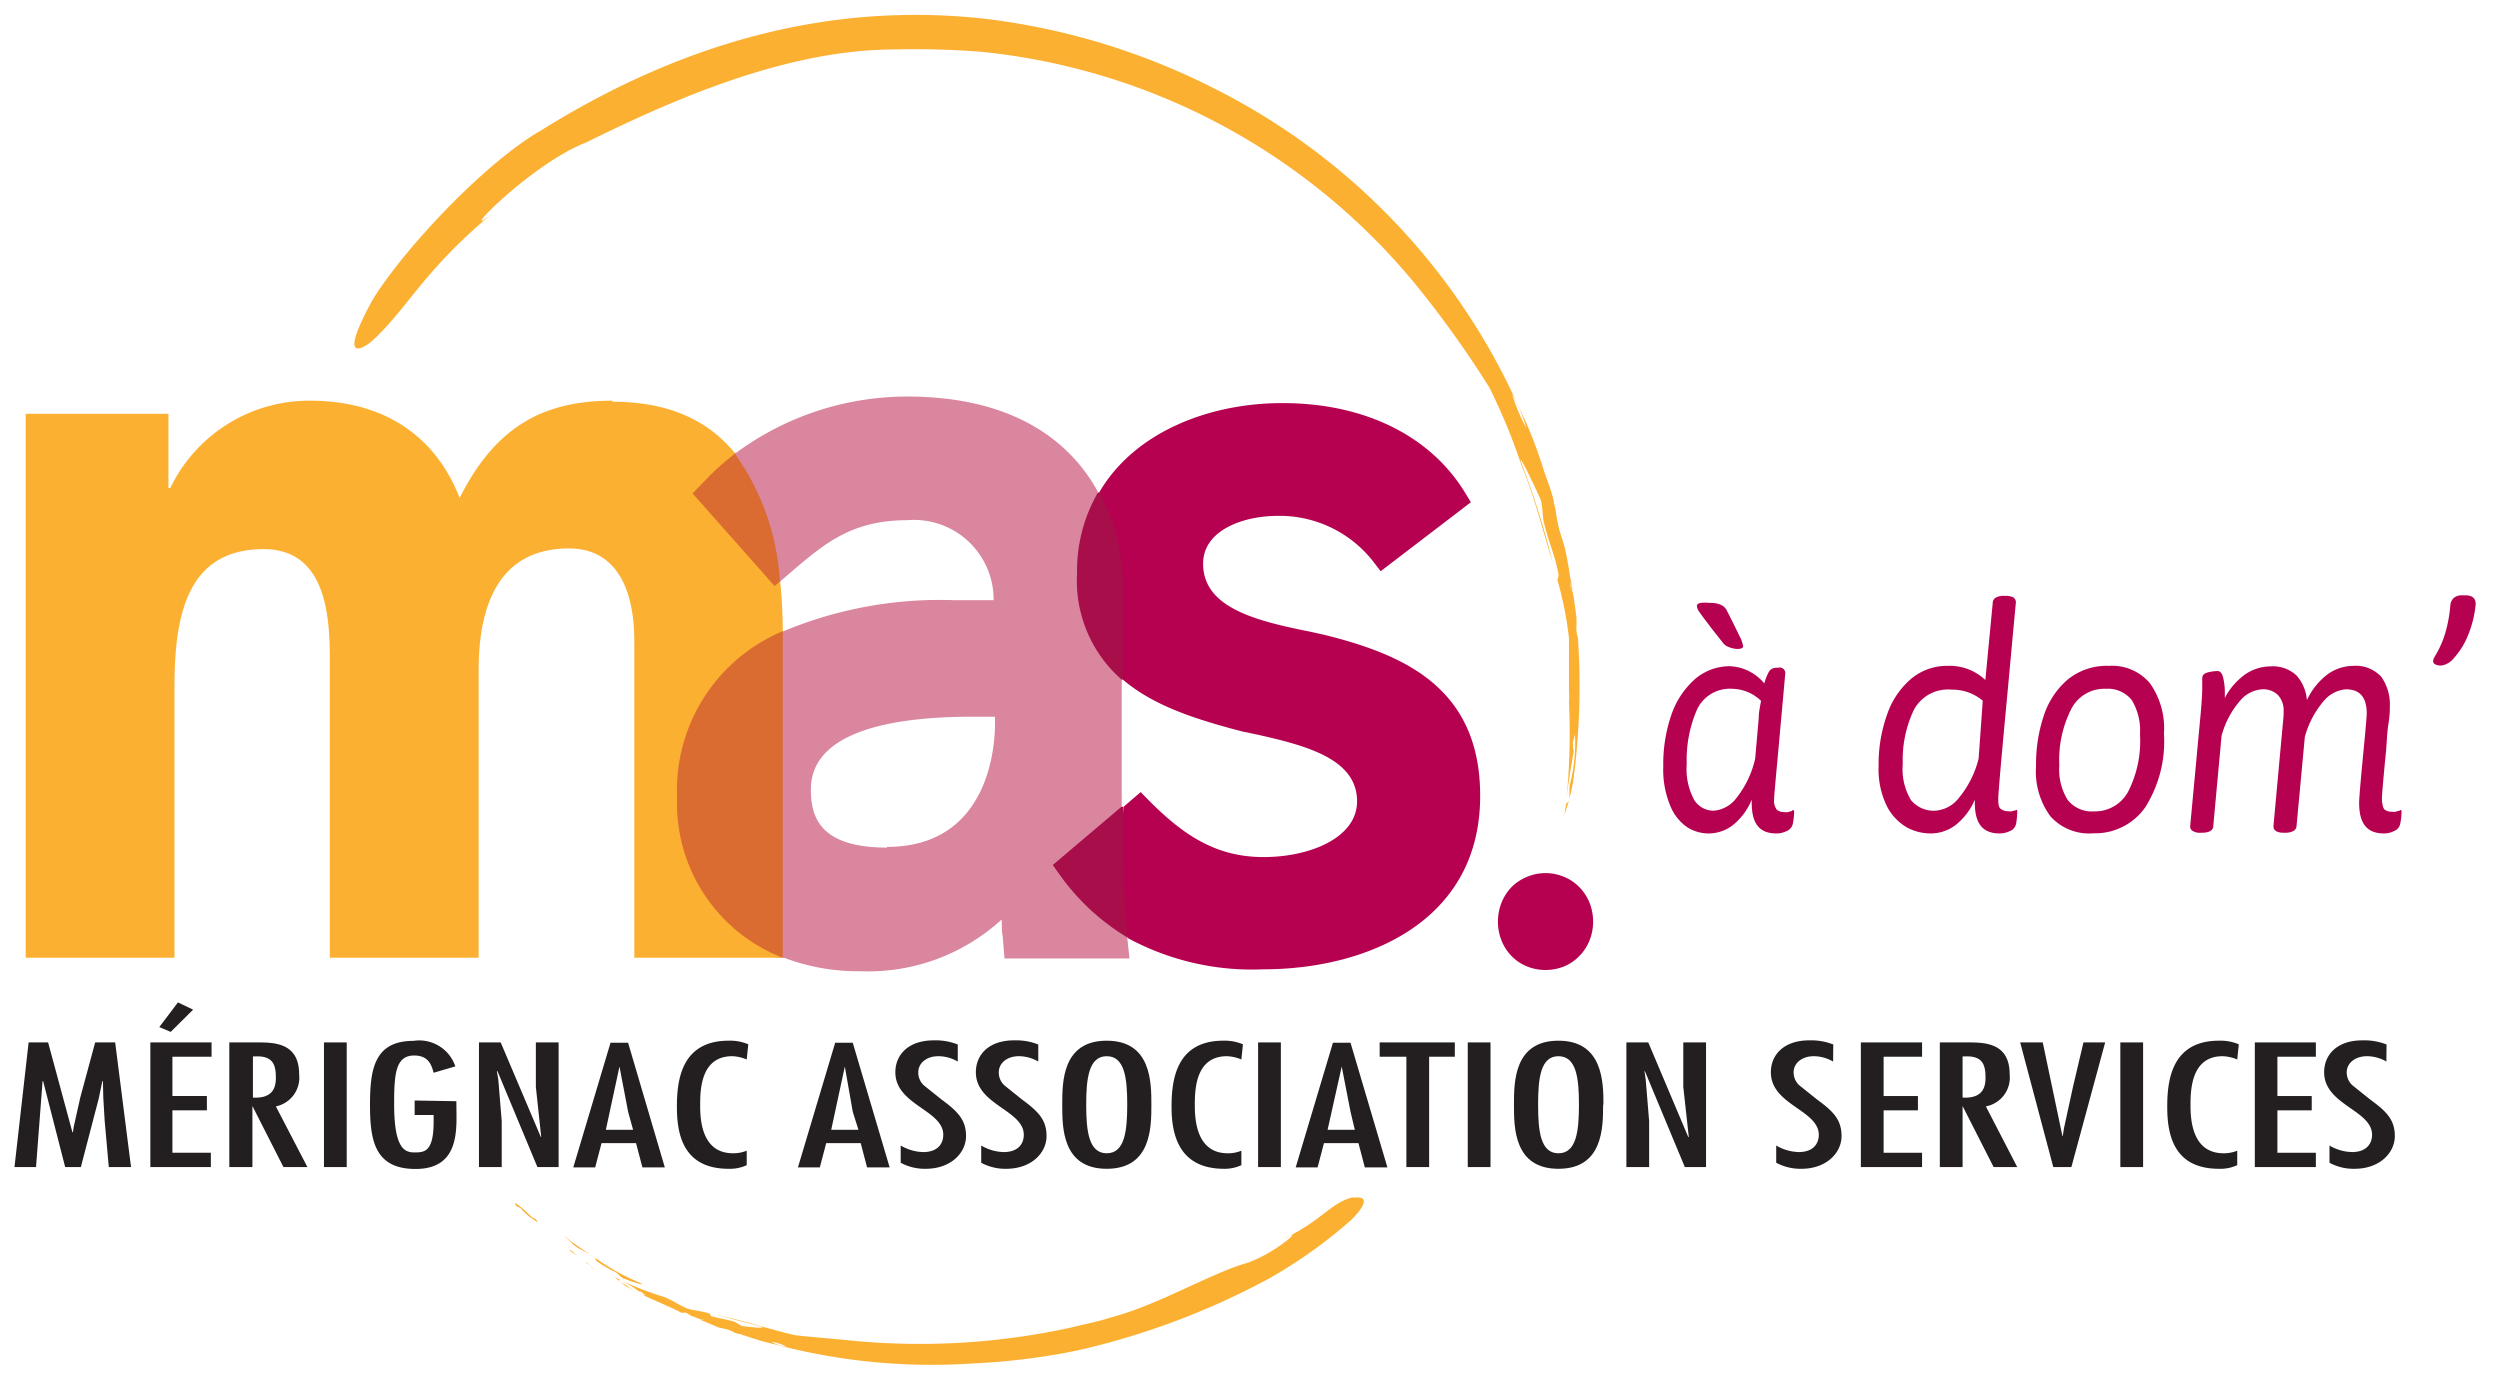<svg xmlns="http://www.w3.org/2000/svg" viewBox="0 0 145 80"><title>Logo-MAS-A_DOM</title><path d="M42.64,26.27l-.43,0-2.52,2.31,5.19,5.92.37-.78.15-.55V32s-.61-4.34-2.13-5.4a3.88,3.88,0,0,0-.63-.34M45.4,36.58c-.11.05-.79-.4-.9-.35s-.72.43-.85.49c-3.54,1.92-4.89,5.24-4.89,9.47,0,3.93,1.22,7.29,4.31,9,.18.1,1.13.13,1.32.22a5.39,5.39,0,0,0,1,.14l.57-.17.28-17.5L46.07,37c0-.12-.67-.27-.67-.39" style="fill:#da6b31"/><path d="M63.29,28.67l-2,5.39,3.32,5.52.5-.16.61-1.08L66,33.13a43.27,43.27,0,0,0-1.72-4.5l-.5-.08Zm1.84,18.11-1,.19-3.82,3.12.57,1.07a16.66,16.66,0,0,0,3.47,3.45l1-.24.4-.35,0-3.08Z" style="fill:#a80e49"/><path d="M74.35,23.38c-4.15,0-8.53,1.64-10.59,5.17a11.38,11.38,0,0,1,1.37,5.5v5.37c1.81,1.55,4.34,2.33,6.9,3l.81.17c3.09.68,5.87,1.48,5.87,3.89,0,2.11-2.73,3.23-5.42,3.23-2.85,0-4.76-1.36-6.76-3.39l-.37-.38-1,.86v2.15a47.07,47.07,0,0,0,.22,5.14l0,.3a15.12,15.12,0,0,0,7.91,1.83c5.79,0,12.56-2.64,12.56-10.06,0-6.23-4.35-8.17-9-9.33l-1-.22c-3.2-.64-6.07-1.43-6.07-3.92,0-1.9,2.25-2.77,4.35-2.77a6.89,6.89,0,0,1,5.61,2.77l.34.44,5.23-4L85,28.62c-2-3.33-5.85-5.24-10.6-5.24" style="fill:#b60050"/><path d="M35.52,23.24c-4.14,0-6.84,1.62-8.86,5.64C25.17,25.06,22,23.24,18,23.24A8.94,8.94,0,0,0,9.88,28.3H9.77V24H1.49V55.55h8.63V39.85c0-4.09.69-8,5.17-8,4,0,3.84,4.73,3.84,7.07V55.55h8.63V38.88C27.76,35,29,31.81,33,31.81c2.81,0,3.79,2.46,3.79,5.38V55.55H45.4v0a9.61,9.61,0,0,1-6.13-9.3,10,10,0,0,1,6.13-9.64c0-1-.06-2-.15-2.89l-.33.27-.26-.3-.36-.41-4.13-4.66.89-.92a14.1,14.1,0,0,1,1.28-1.16l.3-.24c-1.54-1.9-3.83-3-7.12-3" style="fill:#fbb031"/><path d="M52.62,23a16.73,16.73,0,0,0-10,3.32,14,14,0,0,1,2.61,7.42l1-.86c1.67-1.39,3.24-2.71,6.4-2.71a4.62,4.62,0,0,1,5,4.64H55.33a23.55,23.55,0,0,0-9.93,1.82V55.52a12,12,0,0,0,4.46.81,11.48,11.48,0,0,0,8.24-3c0,.33,0,.68.06,1l.1,1.26h7.25l-.13-1.22a13.14,13.14,0,0,1-4-3.75l-.32-.45,4-3.39V39.42a7.61,7.61,0,0,1-2.59-6.18,9.05,9.05,0,0,1,1.22-4.69C62,25.42,58.56,23,52.62,23M51.44,49.16c-3.91,0-4.41-1.8-4.41-3.37,0-3.49,5.06-4.22,9.32-4.22h1.36V42c0,1.19-.31,7.12-6.27,7.12" style="fill:#d9869e"/><path d="M33,72.48l.42.34-.18-.21a.52.52,0,0,0-.24-.13" style="fill:#fbb031"/><polygon points="33.87 73.2 33.94 73.24 33.8 73.14 33.87 73.2" style="fill:#fbb031"/><path d="M34.56,73.69l-.38-.29a2.66,2.66,0,0,0,.38.29" style="fill:#fbb031"/><path d="M34,73.24h0l.24.16L34,73.2s0,.09,0,0" style="fill:#fbb031"/><path d="M34,73.2l-.11-.15Z" style="fill:#fbb031"/><path d="M37.08,74.39a13.45,13.45,0,0,1-2.16-1.16L33.11,72l-.46-.39.59.56c.28.27.75.41,1.25.76.08,0,0,.14.14.23a6.47,6.47,0,0,0,1,.59c.18.06.36.34.54.4.41.17,1.47.52.89.22" style="fill:#fbb031"/><path d="M31,70.76a7.5,7.5,0,0,0-1.12-1s0,.08.06.18l.26.14a3.82,3.82,0,0,0,1,.82l-.11-.17c-.2-.16-.25-.14-.09,0" style="fill:#fbb031"/><path d="M74.86,71.65a1.81,1.81,0,0,0-.38.19l.38-.19" style="fill:#fbb031"/><path d="M44.74,77.82a2.85,2.85,0,0,1,.87.28,2,2,0,0,1-.87-.28m33.73-8.38c-1.23.31-1.69,1.2-3.61,2.21.5-.18-1.39,1.32-2.77,1.67-2.2.71-5,2.4-7.69,3.1-.66.22-1.39.36-2.2.56a41,41,0,0,1-12.76.78c-1.19-.12-2.25-.2-3.27-.31-.73-.15-1.49-.39-2.07-.53-.91-.29-1.71-.46-2.47-.65.84.25,1.47.38,2.4.65.63.17-.48.06-.91,0-.18,0-.42-.26-.6-.28-.39-.12-.76-.16-1.18-.28-.18,0-.11-.17-.21-.18-.56-.18-1.05-.17-1.39-.34a6.67,6.67,0,0,1-.71-.38l-.44-.21-.31-.1a19.52,19.52,0,0,1-2.36-.93v0A7.35,7.35,0,0,1,37.2,75c-.18-.14-.14-.16.09,0l.15.15a3.5,3.5,0,0,1-1.14-.62L36,74.37c-.11-.08-.08-.12-.09-.17l-.26-.13a6.79,6.79,0,0,0,.68.55c1.09.61,2.18,1,3.22,1.53a.65.65,0,0,1,.27,0l.23.15.47.18.17.06h0c.1,0,.08,0,0-.06l-.14-.11s.1.07.14.11l.24.14.1,0h0l-.05,0-.21-.07h-.06l-.08,0L41.7,77l.23.05a1.9,1.9,0,0,1,.68.25l.19.06,0,0,.07,0,.82.27c.54.18,1.1.3,1.67.45a35.35,35.35,0,0,0,11.05,1,38.8,38.8,0,0,0,6.11-.76,43.72,43.72,0,0,0,11-4.12,27.68,27.68,0,0,0,4.9-3.49c1.42-1.47.2-1.26.1-1.24" style="fill:#fbb031"/><path d="M91.37,43.4s0-.15,0-.29a2.93,2.93,0,0,0,0,.29" style="fill:#fbb031"/><polygon points="2.79 60.46 4.2 65.67 4.23 65.67 4.27 65.38 4.66 63.64 5.52 60.46 6.68 60.46 7.6 67.69 6.31 67.69 6.07 65 5.99 63.65 5.97 62.7 5.94 62.7 5.72 63.74 4.69 67.69 3.78 67.69 2.5 62.7 2.47 62.7 2.09 67.69 0.84 67.69 1.66 60.46 2.79 60.46" style="fill:#231f20"/><path d="M9.9,59.85l-.66-.28,1.08-1.43.88.42Zm2.37.61v.83H10v2.28h2v.83H10v2.46h2.23v.83H8.72V60.46Z" style="fill:#231f20"/><path d="M16,62.52c0-.69-.12-1.27-1.12-1.25h-.21v2.39c1,.05,1.33-.41,1.33-1.14M13.3,60.46h1.58c1,0,2.47,0,2.47,1.85A1.7,1.7,0,0,1,16,64.17l1.83,3.52H16.44l-1.8-3.54h0v3.54H13.3Z" style="fill:#231f20"/><rect x="18.79" y="60.46" width="1.32" height="7.23" style="fill:#231f20"/><path d="M26.47,63.87V64c0,1.38.28,3.8-2.37,3.8-2.36,0-2.64-1.65-2.64-3.7s.23-3.73,2.52-3.73a2.21,2.21,0,0,1,2.43,1.48l-1.26.37c-.13-.48-.31-1-1.13-1-1.08,0-1.16,1.08-1.16,2.82,0,2.52.58,2.8,1.16,2.8s1.13,0,1.13-1.78v-.39h-1.1v-.84Z" style="fill:#231f20"/><polygon points="28.9 62.6 29.1 65.03 29.1 67.69 27.78 67.69 27.78 60.46 29.04 60.46 31.37 65.95 31.39 65.94 31.08 63.04 31.08 60.46 32.4 60.46 32.4 67.69 31.17 67.69 28.85 62.12 28.82 62.14 28.9 62.6" style="fill:#231f20"/><path d="M36.43,64.48l-.5-2.62h0l-.79,3.67h1.58Zm0-4,2.13,7.23H37.26l-.37-1.41h-2l-.37,1.41H33.25l2.16-7.23Z" style="fill:#231f20"/><path d="M43.31,61.45a2.34,2.34,0,0,0-.84-.19c-1.85,0-1.86,2-1.86,2.86s.1,2.77,1.91,2.77a2.06,2.06,0,0,0,.79-.15v.84a2.32,2.32,0,0,1-1.05.21c-2.69,0-3-2.08-3-3.6s.25-3.83,3-3.83a2.69,2.69,0,0,1,1.14.21Z" style="fill:#231f20"/><path d="M49.46,64.48,49,61.86h0l-.79,3.67h1.58Zm0-4,2.14,7.23H50.29l-.37-1.41h-2l-.37,1.41H46.28l2.16-7.23Z" style="fill:#231f20"/><path d="M55.55,61.57a2.25,2.25,0,0,0-1.12-.31c-.73,0-1.17.43-1.17.93a1,1,0,0,0,.36.79l1,.8c.89.66,1.41,1.14,1.41,2.11s-.87,1.9-2.34,1.9a2.94,2.94,0,0,1-1.45-.35v-1a2.68,2.68,0,0,0,1.31.38c.82,0,1.16-.47,1.16-1,0-1.44-2.78-1.73-2.78-3.63,0-1,.74-1.85,2.23-1.85a3.51,3.51,0,0,1,1.39.24Z" style="fill:#231f20"/><path d="M60.22,61.57a2.25,2.25,0,0,0-1.12-.31c-.73,0-1.17.43-1.17.93a1,1,0,0,0,.36.79l1,.8c.89.66,1.41,1.14,1.41,2.11s-.87,1.9-2.34,1.9a2.94,2.94,0,0,1-1.45-.35v-1a2.68,2.68,0,0,0,1.31.38c.82,0,1.16-.47,1.16-1,0-1.44-2.78-1.73-2.78-3.63,0-1,.73-1.85,2.22-1.85a3.52,3.52,0,0,1,1.4.24Z" style="fill:#231f20"/><path d="M63,64.07c0,1.54.15,2.82,1.19,2.82s1.19-1.28,1.19-2.82-.15-2.81-1.19-2.81S63,62.54,63,64.07m3.78,0c0,1.31,0,3.72-2.59,3.72s-2.58-2.41-2.58-3.72,0-3.71,2.58-3.71,2.59,2.41,2.59,3.71" style="fill:#231f20"/><path d="M72,61.45a2.34,2.34,0,0,0-.84-.19c-1.85,0-1.86,2-1.86,2.86s.11,2.77,1.91,2.77a2,2,0,0,0,.79-.15v.84a2.3,2.3,0,0,1-1,.21c-2.69,0-3.05-2.08-3.05-3.6s.25-3.83,3-3.83a2.69,2.69,0,0,1,1.14.21Z" style="fill:#231f20"/><rect x="72.97" y="60.46" width="1.32" height="7.23" style="fill:#231f20"/><path d="M78.33,64.48l-.51-2.62h0L77,65.53h1.58Zm0-4,2.14,7.23H79.16l-.37-1.41h-2l-.37,1.41H75.15l2.16-7.23Z" style="fill:#231f20"/><polygon points="84.38 60.46 84.38 61.29 82.89 61.29 82.89 67.69 81.57 67.69 81.57 61.29 80.02 61.29 80.02 60.46 84.38 60.46" style="fill:#231f20"/><rect x="85.13" y="60.46" width="1.32" height="7.23" style="fill:#231f20"/><path d="M89.21,64.07c0,1.54.14,2.82,1.18,2.82s1.19-1.28,1.19-2.82-.15-2.81-1.19-2.81-1.18,1.28-1.18,2.81m3.77,0c0,1.31,0,3.72-2.59,3.72s-2.58-2.41-2.58-3.72,0-3.71,2.58-3.71S93,62.77,93,64.07" style="fill:#231f20"/><polygon points="95.45 62.6 95.65 65.03 95.65 67.69 94.33 67.69 94.33 60.46 95.6 60.46 97.92 65.95 97.95 65.94 97.63 63.04 97.63 60.46 98.95 60.46 98.95 67.69 97.72 67.69 95.4 62.12 95.38 62.14 95.45 62.6" style="fill:#231f20"/><path d="M106.32,61.57a2.25,2.25,0,0,0-1.12-.31c-.72,0-1.17.43-1.17.93a1,1,0,0,0,.37.79l1,.8c.9.66,1.41,1.14,1.41,2.11s-.87,1.9-2.33,1.9a3,3,0,0,1-1.46-.35v-1a2.71,2.71,0,0,0,1.31.38c.82,0,1.16-.47,1.16-1,0-1.44-2.78-1.73-2.78-3.63,0-1,.74-1.85,2.23-1.85a3.51,3.51,0,0,1,1.39.24Z" style="fill:#231f20"/><polygon points="111.48 60.46 111.48 61.29 109.25 61.29 109.25 63.57 111.24 63.57 111.24 64.4 109.25 64.4 109.25 66.86 111.48 66.86 111.48 67.69 107.93 67.69 107.93 60.46 111.48 60.46" style="fill:#231f20"/><path d="M115.16,62.52c0-.69-.12-1.27-1.12-1.25h-.21v2.39c1,.05,1.33-.41,1.33-1.14m-2.65-2.06h1.58c1,0,2.47,0,2.47,1.85a1.7,1.7,0,0,1-1.38,1.86L117,67.69h-1.37l-1.8-3.54h0v3.54h-1.32Z" style="fill:#231f20"/><polygon points="118.48 60.46 119.62 65.89 119.64 65.89 119.71 65.44 120.24 63.01 120.84 60.46 122.1 60.46 120.14 67.69 119.09 67.69 117.17 60.46 118.48 60.46" style="fill:#231f20"/><rect x="122.98" y="60.46" width="1.32" height="7.23" style="fill:#231f20"/><path d="M129.76,61.45a2.4,2.4,0,0,0-.85-.19c-1.84,0-1.86,2-1.86,2.86s.11,2.77,1.92,2.77a2.06,2.06,0,0,0,.79-.15v.84a2.34,2.34,0,0,1-1.06.21c-2.69,0-3-2.08-3-3.6s.25-3.83,3-3.83a2.71,2.71,0,0,1,1.15.21Z" style="fill:#231f20"/><polygon points="134.32 60.46 134.32 61.29 132.09 61.29 132.09 63.57 134.08 63.57 134.08 64.4 132.09 64.4 132.09 66.86 134.32 66.86 134.32 67.69 130.78 67.69 130.78 60.46 134.32 60.46" style="fill:#231f20"/><path d="M138.41,61.57a2.25,2.25,0,0,0-1.12-.31c-.73,0-1.18.43-1.18.93a1,1,0,0,0,.37.79l1,.8c.9.66,1.42,1.14,1.42,2.11s-.87,1.9-2.34,1.9a2.94,2.94,0,0,1-1.45-.35v-1a2.68,2.68,0,0,0,1.31.38c.81,0,1.16-.47,1.16-1,0-1.44-2.78-1.73-2.78-3.63,0-1,.73-1.85,2.22-1.85a3.56,3.56,0,0,1,1.4.24Z" style="fill:#231f20"/><path d="M86.88,53.45a3,3,0,0,1,.21-1.1,2.84,2.84,0,0,1,.58-.9,2.71,2.71,0,0,1,.89-.59,2.76,2.76,0,0,1,2.16,0,2.67,2.67,0,0,1,.88.59,2.87,2.87,0,0,1,.59.9,3,3,0,0,1,.21,1.1,2.87,2.87,0,0,1-.21,1.1,2.66,2.66,0,0,1-.59.9,2.55,2.55,0,0,1-.88.6,2.88,2.88,0,0,1-2.16,0,2.59,2.59,0,0,1-.89-.6,2.63,2.63,0,0,1-.58-.9,2.87,2.87,0,0,1-.21-1.1" style="fill:#b60050"/><path d="M87.7,22.85a7.87,7.87,0,0,1,.81,1.95,10.53,10.53,0,0,1-.81-1.95M91.52,37a1.82,1.82,0,0,1-.09-.61,4.42,4.42,0,0,0,0-.63l-.16-1.15-.08-.41h0c-.06-.21-.08-.14-.09,0v.3c0-.1,0-.21,0-.3s0-.39,0-.62l0-.3,0,.16s0,.09,0,.14l.09.5v0h0l0,.13,0,.19a25.74,25.74,0,0,0-.43-2.63c-.06-.19-.11-.38-.16-.53a7.67,7.67,0,0,1-.37-1.64l-.11-.46v.09l0-.17c-.15-.65-.42-1.27-.62-1.91A26,26,0,0,0,88,23.41,38,38,0,0,0,70.54,5.19,39.78,39.78,0,0,0,57.06,1.08C47.88.08,39.34,2.6,31.37,7.57c-3.18,1.82-7.9,6.8-9.76,9.82-2.27,4.15-.19,2.54-.05,2.4,2.13-1.92,2.94-4.1,7.31-7.67C25.92,14.6,30.52,9.62,34,8.26,38.59,6,45.33,2.91,51.75,2.87A50.74,50.74,0,0,1,56.87,3,37.44,37.44,0,0,1,82,16.37a59.38,59.38,0,0,1,4.38,6.1A34.73,34.73,0,0,1,88.25,27c.82,2,1.25,3.87,1.8,5.6a46.14,46.14,0,0,0-1.71-5.48c-.53-1.41.59.89,1,1.82.16.4.1,1.12.25,1.52.2.9.58,1.69.77,2.68.11.41-.09.4,0,.6A20.83,20.83,0,0,1,91,37c0,.66,0,1.26,0,1.85L91,40a6,6,0,0,1,0,.74,38.64,38.64,0,0,1-.17,5.85l0,0c.1-1,.27-2,.46-3.11,0,.13-.07,0-.06-.44l.12-.44a9.78,9.78,0,0,1-.32,3s0,.44,0,.66-.12.29-.19.35l-.11.67a12,12,0,0,0,.51-1.93A41.23,41.23,0,0,0,91.52,37" style="fill:#fbb031"/><path d="M104.06,47.07a3.63,3.63,0,0,1-.07.67.58.58,0,0,1-.36.46,1.32,1.32,0,0,1-.6.14c-1,0-1.43-.59-1.43-1.78v-.18a3.66,3.66,0,0,1-1.11,1.49,2.31,2.31,0,0,1-1.39.47A2.33,2.33,0,0,1,97.89,48a2.74,2.74,0,0,1-1-1.23,5.44,5.44,0,0,1-.42-2.34,8.76,8.76,0,0,1,.48-3,4.86,4.86,0,0,1,1.38-2.06,3.1,3.1,0,0,1,2-.73,2.74,2.74,0,0,1,2,1,3,3,0,0,1,.28-.7.49.49,0,0,1,.44-.21h.09a.32.32,0,0,1,.4.38c-.06.71-.18,2-.36,4s-.28,3-.28,3.24a.85.85,0,0,0,.16.62.66.66,0,0,0,.42.13.79.79,0,0,0,.24,0,.67.67,0,0,1,.19-.05C104,46.94,104.06,47,104.06,47.07Zm-1.92-6.42a2.45,2.45,0,0,0-1.66-.7,2.1,2.1,0,0,0-2.06,1.22,7.33,7.33,0,0,0-.59,3.14,3.77,3.77,0,0,0,.43,2.08,1.32,1.32,0,0,0,1.15.63,1.83,1.83,0,0,0,1.29-.72A5.65,5.65,0,0,0,101.8,44l.21-2.39C102,41.35,102.08,41,102.14,40.65Zm-1.89-3.13a.71.71,0,0,1-.33-.25l-.56-.71c-.44-.57-.7-.92-.8-1.07a.64.64,0,0,1-.14-.34c0-.09.07-.15.2-.18a2.61,2.61,0,0,1,.56,0,1.42,1.42,0,0,1,.63.11.7.7,0,0,1,.36.36c.38.74.62,1.24.75,1.51a1.74,1.74,0,0,1,.18.53c0,.11-.12.16-.37.16A1.51,1.51,0,0,1,100.25,37.52Z" style="fill:#b60050"/><path d="M117,47.07a4.58,4.58,0,0,1-.06.67.58.58,0,0,1-.36.46,1.38,1.38,0,0,1-.6.14c-1,0-1.44-.59-1.44-1.78v-.18a3.7,3.7,0,0,1-1.14,1.49,2.38,2.38,0,0,1-1.43.47,2.88,2.88,0,0,1-1.37-.35,3,3,0,0,1-1.16-1.23,4.85,4.85,0,0,1-.48-2.34,8.5,8.5,0,0,1,.5-3,4.71,4.71,0,0,1,1.41-2.07,3.24,3.24,0,0,1,2.1-.73,3,3,0,0,1,2.18.82l.43-4.48a.34.34,0,0,1,.18-.3.94.94,0,0,1,.49-.1h.06a.93.93,0,0,1,.48.1.35.35,0,0,1,.13.3c-.11,1.13-.3,3.24-.59,6.34s-.43,4.76-.43,5,0,.53.15.62a.66.66,0,0,0,.42.13.69.69,0,0,0,.24,0,.71.71,0,0,1,.2-.05C117,46.94,117,47,117,47.07Zm-2-6.43A2.72,2.72,0,0,0,113.2,40,2.24,2.24,0,0,0,111,41.18a6.76,6.76,0,0,0-.64,3.13,3.49,3.49,0,0,0,.48,2.1,1.71,1.71,0,0,0,1.42.61,1.9,1.9,0,0,0,1.33-.71A5.79,5.79,0,0,0,114.76,44Z" style="fill:#b60050"/><path d="M118.92,47.34a4.38,4.38,0,0,1-.83-2.9,8.91,8.91,0,0,1,.44-2.9,4.66,4.66,0,0,1,1.39-2.12,3.57,3.57,0,0,1,2.38-.8,2.88,2.88,0,0,1,2.39,1,4.53,4.53,0,0,1,.82,2.93,7.16,7.16,0,0,1-1.09,4.28,3.54,3.54,0,0,1-3,1.5A3,3,0,0,1,118.92,47.34Zm4.52-1.44a6.45,6.45,0,0,0,.68-3.3,3.44,3.44,0,0,0-.48-2,1.78,1.78,0,0,0-1.51-.65,2.15,2.15,0,0,0-2,1.18,6.52,6.52,0,0,0-.69,3.27,3.31,3.31,0,0,0,.49,2,1.78,1.78,0,0,0,1.52.66A2.18,2.18,0,0,0,123.44,45.9Z" style="fill:#b60050"/><path d="M139.29,47.07a3.63,3.63,0,0,1-.07.67.58.58,0,0,1-.36.46,1.31,1.31,0,0,1-.59.14c-1,0-1.44-.59-1.44-1.78q0-.39.27-3.18c.12-1.22.17-1.9.17-2,0-.94-.4-1.4-1.21-1.4a1.87,1.87,0,0,0-1.25.64,5.38,5.38,0,0,0-1.13,2.12l-.48,5.16a.34.34,0,0,1-.19.3,1,1,0,0,1-.48.1h-.06c-.41,0-.61-.13-.61-.38l.59-6.44,0-.23a1.3,1.3,0,0,0-.33-.94,1.22,1.22,0,0,0-.91-.33,1.82,1.82,0,0,0-1.24.61,5.15,5.15,0,0,0-1.12,2.09l-.48,5.22c0,.27-.25.4-.67.4h-.06a.78.78,0,0,1-.47-.11.29.29,0,0,1-.14-.27l.61-6.54c.06-.7.09-1.17.09-1.42s0-.37,0-.45v-.17c0-.17.1-.28.32-.34a2.51,2.51,0,0,1,.57-.08c.15,0,.26.13.32.37a3.6,3.6,0,0,1,.1.85v.34a3.92,3.92,0,0,1,1.2-1.38,2.66,2.66,0,0,1,1.46-.45,2,2,0,0,1,1.5.53,2.44,2.44,0,0,1,.6,1.43A4,4,0,0,1,135,39.11a2.6,2.6,0,0,1,1.5-.49,2,2,0,0,1,1.61.63,2.76,2.76,0,0,1,.5,1.73c0,.2,0,.51-.08,1s-.09.93-.13,1.48c-.17,1.72-.25,2.68-.25,2.87s.05.53.15.62a.66.66,0,0,0,.42.13.79.79,0,0,0,.24,0,.76.76,0,0,1,.19-.05C139.26,46.94,139.29,47,139.29,47.07Z" style="fill:#b60050"/><path d="M141.26,38.54a.22.22,0,0,1-.14-.19.41.41,0,0,1,.06-.2l.07-.13a5.61,5.61,0,0,0,.59-1.35,8.28,8.28,0,0,0,.28-1.56.65.65,0,0,1,.2-.43.69.69,0,0,1,.48-.15H143c.39,0,.59.17.59.51a6.23,6.23,0,0,1-.45,1.82,4.39,4.39,0,0,1-.79,1.28,1.17,1.17,0,0,1-.73.46A.75.75,0,0,1,141.26,38.54Z" style="fill:#b60050"/></svg>